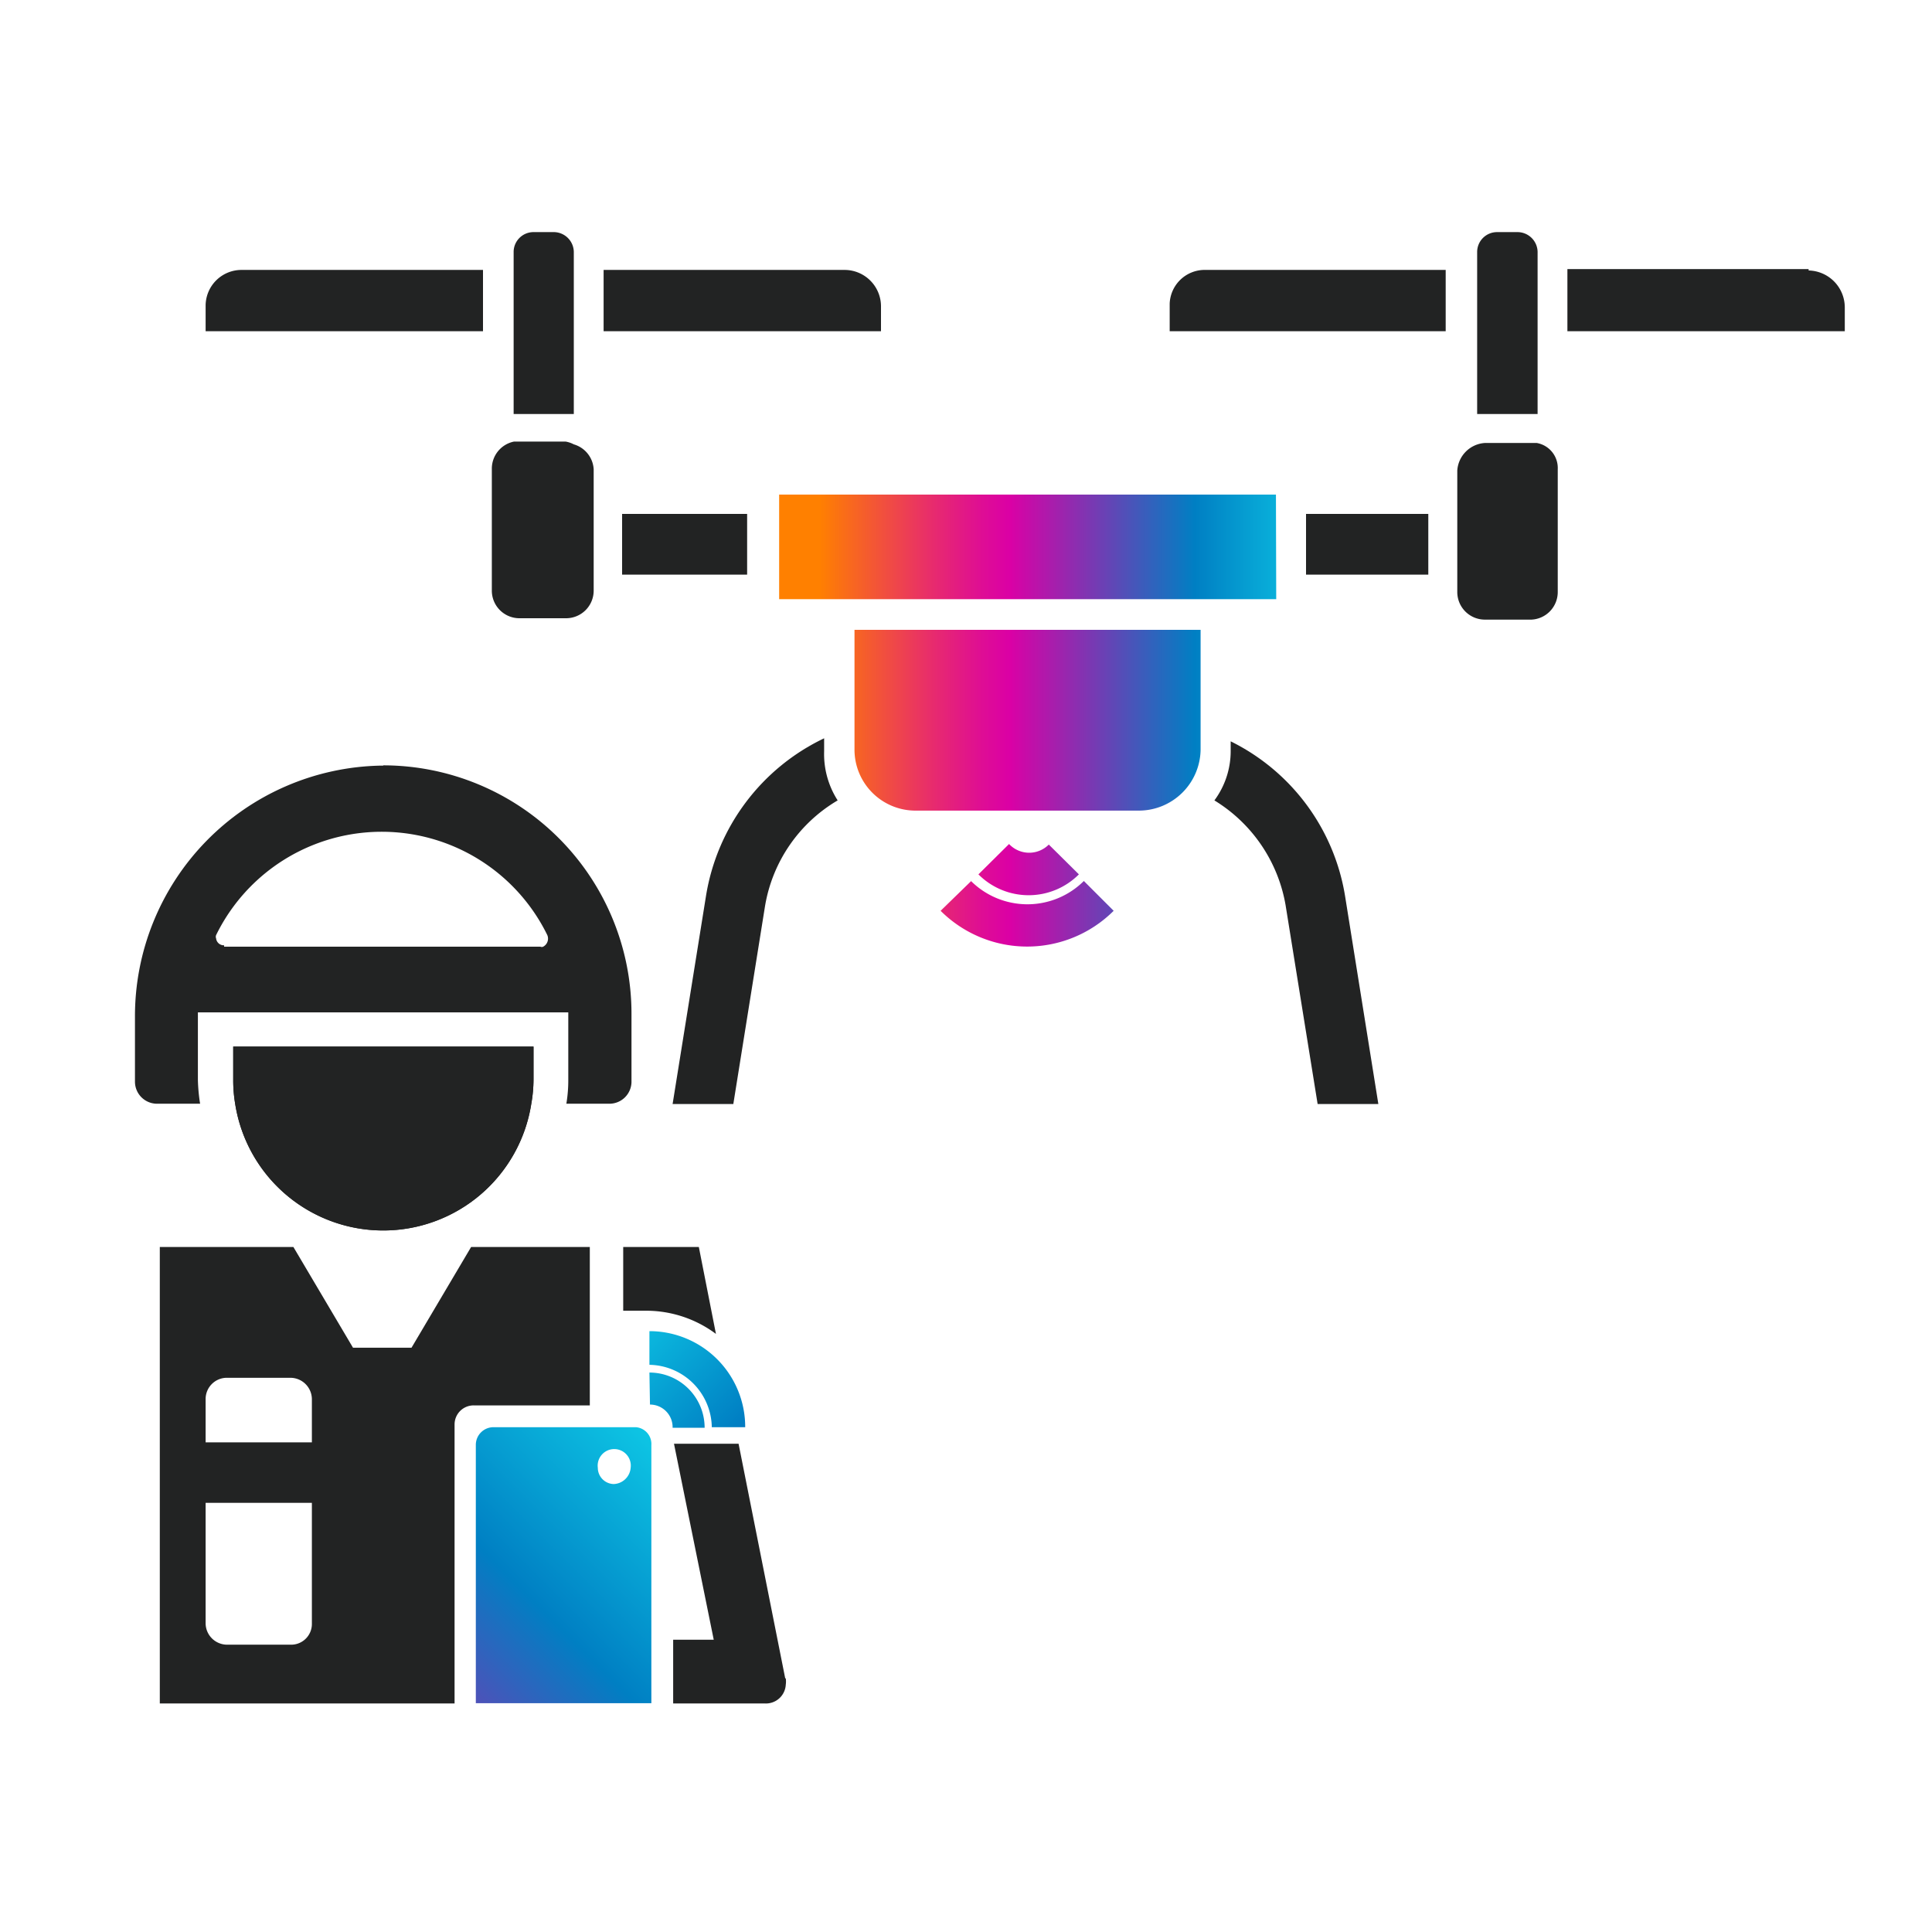 <svg id="icons" xmlns="http://www.w3.org/2000/svg" xmlns:xlink="http://www.w3.org/1999/xlink" width="70" height="70" viewBox="0 0 70 70">
  <defs>
    <style>
      .cls-1 {
        fill: #222323;
      }

      .cls-2 {
        fill: url(#linear-gradient);
      }

      .cls-3 {
        fill: url(#linear-gradient-2);
      }

      .cls-4 {
        fill: url(#linear-gradient-3);
      }

      .cls-5 {
        fill: url(#linear-gradient-4);
      }
    </style>
    <linearGradient id="linear-gradient" x1="-673.95" y1="-1191.62" x2="-661.18" y2="-1204.39" gradientTransform="matrix(0.71, -0.71, -0.71, -0.71, -337.87, -1293.06)" gradientUnits="userSpaceOnUse">
      <stop offset="0" stop-color="#ff8000"/>
      <stop offset="0.1" stop-color="#f45a30"/>
      <stop offset="0.23" stop-color="#e72a6f"/>
      <stop offset="0.33" stop-color="#de0c96"/>
      <stop offset="0.38" stop-color="#db00a5"/>
      <stop offset="0.48" stop-color="#a022ad"/>
      <stop offset="0.67" stop-color="#2e64bd"/>
      <stop offset="0.75" stop-color="#007fc3"/>
      <stop offset="1" stop-color="#0ec9e6"/>
    </linearGradient>
    <linearGradient id="linear-gradient-2" x1="-3275.81" y1="1461.66" x2="-3258.75" y2="1444.6" gradientTransform="matrix(-1, 0, 0, 1, -3237.05, -1396.52)" xlink:href="#linear-gradient"/>
    <linearGradient id="linear-gradient-3" x1="-3276.67" y1="1460.77" x2="-3259.62" y2="1443.71" gradientTransform="matrix(-1, 0, 0, 1, -3237.05, -1396.52)" xlink:href="#linear-gradient"/>
    <linearGradient id="linear-gradient-4" x1="3.14" y1="1470.71" x2="24.7" y2="1449.15" gradientTransform="translate(0 -1396.52)" xlink:href="#linear-gradient"/>
  </defs>
  <g>
    <g id="Capa_2" data-name="Capa 2">
      <g id="Capa_1-2" data-name="Capa 1-2">
        <path class="cls-1" d="M13.89,27.74h-.1a9.08,9.08,0,0,0-8.9,9.12v2.33a.8.8,0,0,0,.78.8H7.25a6.4,6.4,0,0,1-.08-.87V36.68H20.59v2.44a5.1,5.1,0,0,1-.07.87h1.56a.8.8,0,0,0,.8-.78V36.73a9,9,0,0,0-9-9h0ZM8.12,34.25A.28.28,0,0,1,7.83,34v0a.16.16,0,0,1,0-.12,6.68,6.68,0,0,1,12,0,.33.33,0,0,1-.15.42.12.12,0,0,1-.1,0H8.12Z"/>
        <path class="cls-1" d="M8.45,37.92v1.2a5.1,5.1,0,0,0,.07.87,5.43,5.43,0,0,0,10.73,0,5.12,5.12,0,0,0,.08-.87v-1.2Z"/>
      </g>
    </g>
    <g id="Capa_2-2" data-name="Capa 2-2">
      <g id="Capa_1-2-2" data-name="Capa 1-2-2">
        <path class="cls-2" d="M41.28,29.37H33.16a2.21,2.21,0,0,1-2.2-2.2V22.82H43.5v4.35A2.24,2.24,0,0,1,41.28,29.37Zm4.95-11.45h-18v3.79H46.24ZM38,30.6l1.09,1.08a2.57,2.57,0,0,1-3.64,0l0,0,1.11-1.1A1,1,0,0,0,38,30.6Zm-2.8,1.31L34.08,33a4.44,4.44,0,0,0,6.27,0l-1.08-1.08a2.9,2.9,0,0,1-4.09,0Z"/>
        <path class="cls-1" d="M29.86,26.75a7.68,7.68,0,0,0-4.28,5.71L24.37,40h2.2l1.15-7.18A5.49,5.49,0,0,1,30.35,29a3.11,3.11,0,0,1-.49-1.78Z"/>
        <rect class="cls-1" x="22.54" y="18.62" width="4.53" height="2.2"/>
        <path class="cls-1" d="M31.92,11.09A1.32,1.32,0,0,0,30.6,9.78H21.87V12H31.92Z"/>
        <path class="cls-1" d="M7.45,11.09V12H17.5V9.78H8.76a1.3,1.3,0,0,0-1.31,1.28Z"/>
        <path class="cls-1" d="M20.79,15V9.16a.73.73,0,0,0-.7-.75h-.74a.72.72,0,0,0-.74.7,0,0,0,0,0,0,.05h0V15Z"/>
        <path class="cls-1" d="M20.79,16.1A1,1,0,0,0,20.5,16H18.81l-.19,0a1,1,0,0,0-.8,1v4.4a1,1,0,0,0,1,1h1.69a1,1,0,0,0,1-1V17A1,1,0,0,0,20.79,16.1Z"/>
        <rect class="cls-1" x="47.32" y="18.62" width="4.43" height="2.2"/>
        <path class="cls-1" d="M65.53,9.75H56.79V12H66.84v-.86a1.34,1.34,0,0,0-1.31-1.34Z"/>
        <path class="cls-1" d="M42.38,11.09V12h10V9.78H43.69A1.27,1.27,0,0,0,42.38,11Z"/>
        <path class="cls-1" d="M55.71,15V9.16A.73.73,0,0,0,55,8.41h-.75a.72.72,0,0,0-.73.71V15Z"/>
        <path class="cls-1" d="M55.68,16.05l-.19,0H53.8a1.07,1.07,0,0,0-1,1v4.4a1,1,0,0,0,1,1h1.69a1,1,0,0,0,.95-1V17A.92.92,0,0,0,55.68,16.05Z"/>
        <path class="cls-1" d="M44,29a5.55,5.55,0,0,1,2.58,3.8L47.74,40h2.2l-1.2-7.5a7.61,7.61,0,0,0-4.15-5.64v.35A3,3,0,0,1,44,29Z"/>
      </g>
    </g>
    <path class="cls-3" d="M23.53,49.73a2,2,0,0,1,2,2H24.37a.82.82,0,0,0-.82-.84h0Z"/>
    <path class="cls-4" d="M23.53,49.45V48.23A3.47,3.47,0,0,1,27,51.71v0H25.79A2.3,2.3,0,0,0,23.53,49.45Z"/>
    <path class="cls-5" d="M23,51.71H17.89a.64.64,0,0,0-.65.64h0v9.36H23.6V52.36a.61.61,0,0,0-.56-.65Zm-.75,2.06a.59.59,0,0,1-.59-.59.6.6,0,1,1,1.19,0h0A.64.64,0,0,1,22.23,53.77Z"/>
    <path class="cls-1" d="M17.07,45.18l-2.16,3.65H12.79l-2.16-3.65H5.79V61.72H16.47V51.61a.69.69,0,0,1,.7-.69h4.2V45.18ZM11.3,58.82a.75.75,0,0,1-.74.77H8.22a.78.78,0,0,1-.77-.77V54.45H11.3Zm0-6.56H7.45V50.69a.77.77,0,0,1,.75-.77h2.33a.78.78,0,0,1,.77.77Z"/>
    <path class="cls-1" d="M23.05,47.49h.38a4.23,4.23,0,0,1,2.51.84l-.62-3.15H22.58v2.31Z"/>
    <path class="cls-1" d="M28.45,60.81l-1.69-8.5H24.42l1.44,7.1H24.39v2.31h3.33a.72.72,0,0,0,.75-.68.85.85,0,0,0,0-.23Z"/>
    <path class="cls-1" d="M8.45,37.92v1.2a5.1,5.1,0,0,0,.07.87,5.43,5.43,0,0,0,10.73,0,5.12,5.12,0,0,0,.08-.87v-1.2Z"/>
  </g>
</svg>
